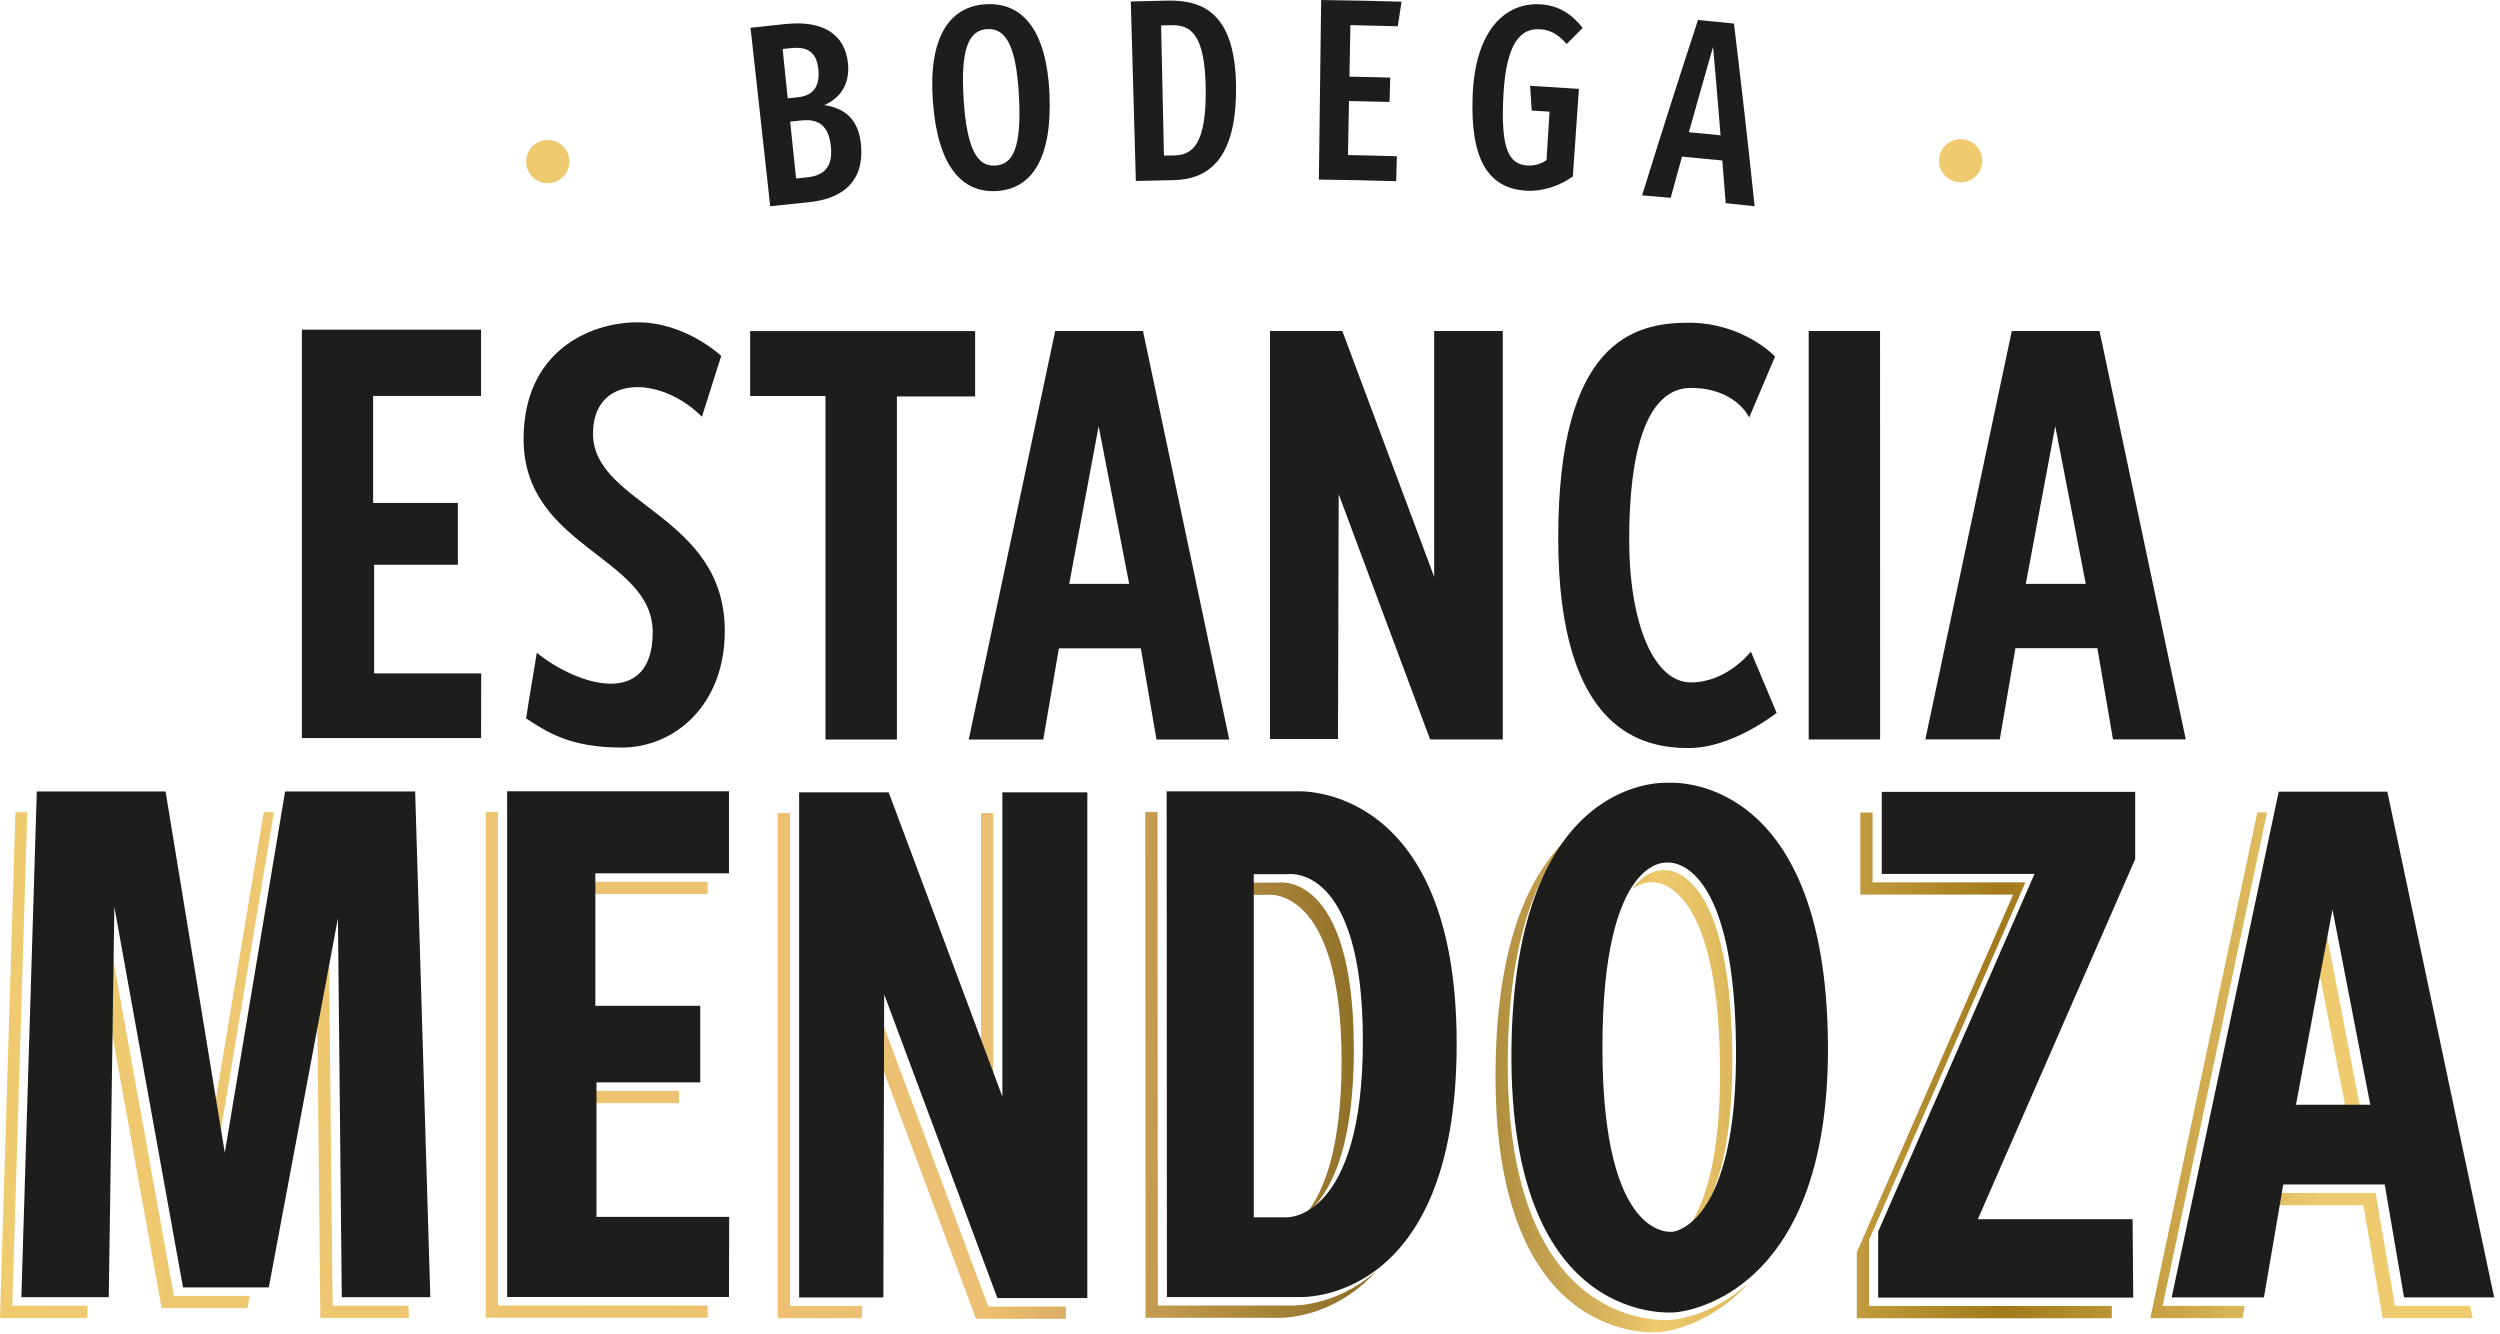 <svg xmlns="http://www.w3.org/2000/svg" width="371" height="198" viewBox="0 0 371 198" fill="none"><g clip-path="url(#clip0_83_505)"><path d="M84.5 23.98C84.5 25.76 83.06 27.19 81.29 27.19C79.52 27.19 78.08 25.75 78.08 23.98C78.08 22.21 79.52 20.77 81.29 20.77C83.06 20.77 84.5 22.21 84.5 23.98ZM290.96 20.64C289.18 20.64 287.75 22.08 287.75 23.85C287.75 25.62 289.19 27.06 290.96 27.06C292.73 27.06 294.17 25.62 294.17 23.85C294.17 22.08 292.73 20.64 290.96 20.64Z" fill="url(#paint0_linear_83_505)"></path><path d="M49.37 193.76H60.63L60.68 195.58H47.54L47.04 146.84L48.78 137.52L49.36 193.75L49.37 193.76ZM4.05 120.53H2.29L0 195.58H12.97L13 193.76H1.82L4.05 120.53ZM40.66 120.53H39.14L31.26 167.73L32.01 172.31L40.66 120.53ZM15.62 135.85L15.46 146.88L23.99 194.13H36.72L37.06 192.31H25.81L15.62 135.85ZM87 132.68H105.01V130.86H87V132.68ZM73.91 120.5H72.09V195.55H105.02V193.73H73.91V120.5ZM87.17 163.71H100.75V161.89H87.17V163.71ZM117.24 120.66H115.42V195.62H127.92V193.8H117.24V120.66ZM129.86 148.82L129.84 155.48L144.84 195.71H158.18V193.89H146.66L129.86 148.82ZM147.4 120.66H145.58V159.12L147.4 163.99V120.66ZM189.7 130.98H184.67L184.72 131.04V132.8H187.88C187.88 132.8 199.09 130.94 199.09 157.51C199.09 170.3 196.48 176.85 193.78 180.2C196.99 177.67 200.91 171.37 200.91 155.69C200.91 129.13 189.7 130.98 189.7 130.98ZM191.39 193.74H171.82L171.78 120.51H169.96L170 195.56H189.57C189.57 195.56 197.61 196.03 204.27 188.6C198.05 194.13 191.39 193.74 191.39 193.74ZM248.22 195.86C248.22 195.86 223.32 198.75 223.76 156.81C223.94 139.16 228.24 129.38 233.09 123.97C227.55 128.9 222.15 138.79 221.94 158.63C221.51 200.57 246.4 197.68 246.4 197.68C246.14 197.67 253.22 197.35 259.5 190.4C253.74 195.59 247.98 195.85 248.22 195.86ZM246.87 129.13C246.87 129.13 244.54 128.83 242.17 131.95C243.78 130.79 245.05 130.95 245.05 130.95C245.05 130.95 254.94 129.64 255.25 158.08C255.41 172.64 252.63 179.53 250.07 182.79C252.9 180.66 257.27 174.43 257.07 156.26C256.76 127.82 246.87 129.13 246.87 129.13ZM277.37 184.01L300.57 130.94H277.89V120.58H276.07V132.76H298.75L275.55 185.83V195.63H313.39V193.81H277.37V184.01ZM355.41 193.79L352.54 177.03H337.49L337.18 178.85H350.72L353.59 195.61H366.96L366.58 193.79H355.42H355.41ZM350.41 165.19L344.8 136.22L343.73 141.93L348.24 165.19H350.41ZM336.43 120.56H334.99L319.11 195.61H332.8L333.11 193.79H320.93L336.43 120.56Z" fill="url(#paint1_linear_83_505)"></path><path d="M71.39 109.53H44.8V48.92H71.39V58.76H55.37V74.64H67.95V83.81H55.52V99.93H71.41L71.39 109.53Z" fill="#1D1E1C"></path><path d="M198.56 109.67H188.47V49.12H199.2L212.83 85.59V49.12H223.01V109.74H212.23L198.66 73.33L198.56 109.67Z" fill="#1D1E1C"></path><path d="M311.57 49.12H298.55L285.72 109.73H296.77L299.09 96.19H311.25L313.57 109.73H324.37L311.57 49.12ZM300.68 86.64L300.61 86.75L305 63.25L309.53 86.65H300.68V86.64Z" fill="#1D1E1C"></path><path d="M169.61 49.12H156.59L143.76 109.75H154.82L157.14 96.21H169.3L171.62 109.75H182.42L169.62 49.12H169.61ZM158.72 86.65L158.65 86.76L163.04 63.25L167.57 86.65H158.72Z" fill="#1D1E1C"></path><path d="M279.01 109.74H268.41V49.12H279L279.01 109.74Z" fill="#1D1E1C"></path><path d="M122.5 109.74V58.77H111.32V49.13H144.71V58.84H133.1V109.75C133.1 109.75 122.44 109.75 122.5 109.75V109.74Z" fill="#1D1E1C"></path><path d="M259.58 61.96L263.42 52.91C263.42 52.91 258.75 47.89 250.58 47.89C242.41 47.89 231.24 50.69 231.24 79.82C231.24 108.95 244.13 111.01 250.63 111.01C257.13 111.01 263.65 105.79 263.65 105.79L259.83 96.69C259.83 96.69 256.34 101.27 250.92 101.27C245.5 101.27 241.77 92.71 241.77 80.01C241.77 67.31 244.23 57.57 250.92 57.57C257.61 57.57 259.58 61.95 259.58 61.95V61.96Z" fill="#1D1E1C"></path><path d="M104.16 61.86C105.45 57.81 107.03 52.82 107.03 52.82C107.03 52.82 101.78 47.83 94.63 47.83C87.48 47.83 77.7 52.16 77.7 65.15C77.7 81.29 96.86 82.54 96.86 93.82C96.86 105.1 85.9 101.89 79.66 96.87C78.69 102.61 78.07 106.61 78.07 106.61C81.14 108.61 84.56 110.94 92.27 110.94C99.98 110.94 107.56 104.77 107.56 93.62C107.56 76.43 88.16 74.92 88.01 64.49C87.88 55.57 97.98 55.63 104.17 61.85L104.16 61.86Z" fill="#1D1E1C"></path><path d="M16.14 192.5H3.17L5.46 117.45H24.57L33.36 171.05L42.31 117.45H61.61L63.86 192.5H50.72L50.15 136.26L39.89 191.05H27.16L16.97 134.59L16.14 192.5Z" fill="#1D1E1C"></path><path d="M108.18 192.47H75.26V117.42H108.18V129.6H88.35V149.26H103.92V160.63H88.52V180.58H108.21L108.18 192.47Z" fill="#1D1E1C"></path><path d="M131.09 192.54H118.59V117.58H131.88L148.75 162.73V117.58H161.36V192.63H148.01L131.21 147.56L131.09 192.54Z" fill="#1D1E1C"></path><path d="M192.44 117.43H173.13L173.17 192.48H192.74C192.74 192.48 216.17 193.87 216.17 154.9C216.17 115.93 192.43 117.43 192.43 117.43H192.44ZM191 180.65H186.06V129.79L186.01 129.73H191.04C191.04 129.73 202.25 127.87 202.25 154.44C202.25 181.01 191 180.65 191 180.65Z" fill="#1D1E1C"></path><path d="M316.57 192.56H278.72V182.76L301.92 129.69H279.25V117.51H316.86V127.49L293.51 180.93H316.48L316.57 192.56Z" fill="#1D1E1C"></path><path d="M354.28 117.48H338.16L322.28 192.53H335.97L338.84 175.77H353.89L356.76 192.53H370.13L354.28 117.48ZM340.79 163.94L340.7 164.07L346.14 134.97L351.75 163.94H340.79Z" fill="#1D1E1C"></path><path d="M127.78 21.6C128.25 26.94 125.01 29.5 120.09 30C118.16 30.2 116.23 30.4 114.3 30.61C113.33 21.78 112.35 12.95 111.38 4.12C113.12 3.93 114.87 3.74 116.61 3.56C122.06 3 125.45 5.04 125.85 9.49C126.13 12.6 124.59 14.64 122.31 15.59C125.07 16.02 127.42 17.4 127.79 21.59L127.78 21.6ZM116.14 7.26C116.39 9.7 116.65 12.14 116.9 14.59C117.39 14.54 117.88 14.49 118.37 14.44C120.79 14.19 121.68 12.72 121.45 10.34C121.21 7.85 119.97 6.88 117.42 7.14C117 7.18 116.57 7.23 116.15 7.27L116.14 7.26ZM123.31 21.82C123.02 18.83 121.68 17.6 118.99 17.87C118.41 17.93 117.84 17.99 117.26 18.05C117.55 20.86 117.84 23.68 118.14 26.49C118.68 26.43 119.21 26.38 119.75 26.32C122.19 26.07 123.6 24.89 123.31 21.82Z" fill="#1D1E1C"></path><path d="M155.74 13.99C156.16 23.36 153.2 28.03 147.91 28.35C142.65 28.66 139.13 24.52 138.44 15.06C137.75 5.75 140.76 0.96 146.27 0.63C151.77 0.31 155.32 4.48 155.75 13.99H155.74ZM143 14.74C143.5 22.36 145.11 24.73 147.69 24.57C150.37 24.41 151.62 21.88 151.21 14.21C150.81 6.7 149.22 4.15 146.49 4.32C143.79 4.48 142.51 7.2 143.01 14.74H143Z" fill="#1D1E1C"></path><path d="M183.43 13.15C183.47 24.06 178.95 26.63 174.14 26.73C172.28 26.77 170.42 26.81 168.56 26.86C168.31 17.98 168.06 9.1 167.81 0.22C169.6 0.17 171.38 0.13 173.17 0.09C178.46 -0.02 183.39 1.85 183.44 13.15H183.43ZM172.31 3.77C172.45 10.21 172.59 16.65 172.73 23.09C173.26 23.08 173.78 23.07 174.31 23.06C177.03 23.01 179.02 21.29 178.93 13.19C178.83 4.94 176.6 3.69 173.9 3.74C173.37 3.75 172.84 3.76 172.31 3.77Z" fill="#1D1E1C"></path><path d="M207.42 3.9C205.08 3.83 202.74 3.78 200.4 3.73C200.35 6.28 200.3 8.82 200.26 11.37C202.28 11.41 204.3 11.46 206.31 11.51C206.28 12.72 206.24 13.93 206.21 15.13C204.2 15.07 202.19 15.03 200.19 14.99C200.14 17.66 200.09 20.34 200.04 23.01C202.46 23.06 204.88 23.11 207.3 23.19C207.26 24.42 207.23 25.66 207.19 26.89C203.37 26.78 199.54 26.69 195.72 26.65C195.83 17.77 195.94 8.88 196.06 0C200.04 0.05 204.01 0.13 207.99 0.25C207.8 1.47 207.62 2.68 207.43 3.9H207.42Z" fill="#1D1E1C"></path><path d="M234.88 4.13C234.08 4.93 233.29 5.72 232.5 6.52C231.21 5.12 230.14 4.43 228.51 4.34C225.74 4.17 223.51 6.22 223.1 14.2C222.68 22.21 223.95 24.4 226.69 24.56C227.7 24.62 228.66 24.33 229.5 23.77C229.65 21.37 229.8 18.97 229.95 16.57C229.07 16.51 228.18 16.46 227.3 16.41C227.23 15.18 227.15 13.95 227.07 12.73C229.48 12.87 231.9 13.03 234.31 13.19C234.01 17.52 233.71 21.86 233.41 26.19C231.43 27.6 228.93 28.44 226.49 28.3C220.83 27.97 218.12 23.62 218.55 13.98C218.97 4.43 223.42 0.34 228.58 0.64C231.33 0.8 233.24 2.09 234.87 4.14L234.88 4.13Z" fill="#1D1E1C"></path><path d="M255.6 23.82C253.61 23.62 251.61 23.42 249.61 23.24C249.05 25.28 248.49 27.32 247.93 29.36C246.52 29.23 245.11 29.11 243.69 28.99C246.38 20.3 249.14 11.63 251.98 2.97C253.76 3.14 255.54 3.31 257.32 3.49C258.42 12.53 259.44 21.57 260.39 30.61C258.96 30.45 257.53 30.3 256.09 30.15C255.93 28.04 255.76 25.93 255.59 23.82H255.6ZM255.33 20.08C254.98 15.7 254.61 11.32 254.22 6.95C253.01 11.17 251.81 15.4 250.63 19.62C252.2 19.77 253.76 19.92 255.33 20.08Z" fill="#1D1E1C"></path><path d="M271.27 154.94C270.97 114.14 247.51 116.17 247.51 116.17C247.51 116.17 224.73 114.54 224.3 155.69C223.87 197.63 248.76 194.74 248.76 194.74C248.29 194.72 271.56 193.72 271.27 154.94ZM248.29 182.78C248.29 182.78 237.8 184.69 237.8 155.45C237.8 126.77 247.42 128.01 247.42 128.01C247.42 128.01 257.31 126.7 257.62 155.14C257.91 182.17 248.1 182.77 248.3 182.78H248.29Z" fill="#1D1E1C"></path></g><defs><linearGradient id="paint0_linear_83_505" x1="78.07" y1="23.92" x2="294.17" y2="23.92" gradientUnits="userSpaceOnUse"><stop stop-color="#EFCA6F"></stop><stop offset="0.4" stop-color="#ECBF72"></stop><stop offset="0.55" stop-color="#906F27"></stop><stop offset="0.57" stop-color="#9A782E"></stop><stop offset="0.61" stop-color="#B59343"></stop><stop offset="0.66" stop-color="#E2BD65"></stop><stop offset="0.67" stop-color="#EFCA6F"></stop><stop offset="0.81" stop-color="#A2791D"></stop><stop offset="0.94" stop-color="#EFCA6F"></stop></linearGradient><linearGradient id="paint1_linear_83_505" x1="0" y1="159.11" x2="366.95" y2="159.11" gradientUnits="userSpaceOnUse"><stop stop-color="#EFCA6F"></stop><stop offset="0.4" stop-color="#ECBF72"></stop><stop offset="0.55" stop-color="#906F27"></stop><stop offset="0.57" stop-color="#9A782E"></stop><stop offset="0.61" stop-color="#B59343"></stop><stop offset="0.66" stop-color="#E2BD65"></stop><stop offset="0.67" stop-color="#EFCA6F"></stop><stop offset="0.81" stop-color="#A2791D"></stop><stop offset="0.94" stop-color="#EFCA6F"></stop></linearGradient><clipPath id="clip0_83_505"><rect width="370.13" height="197.73" fill="white"></rect></clipPath></defs></svg>